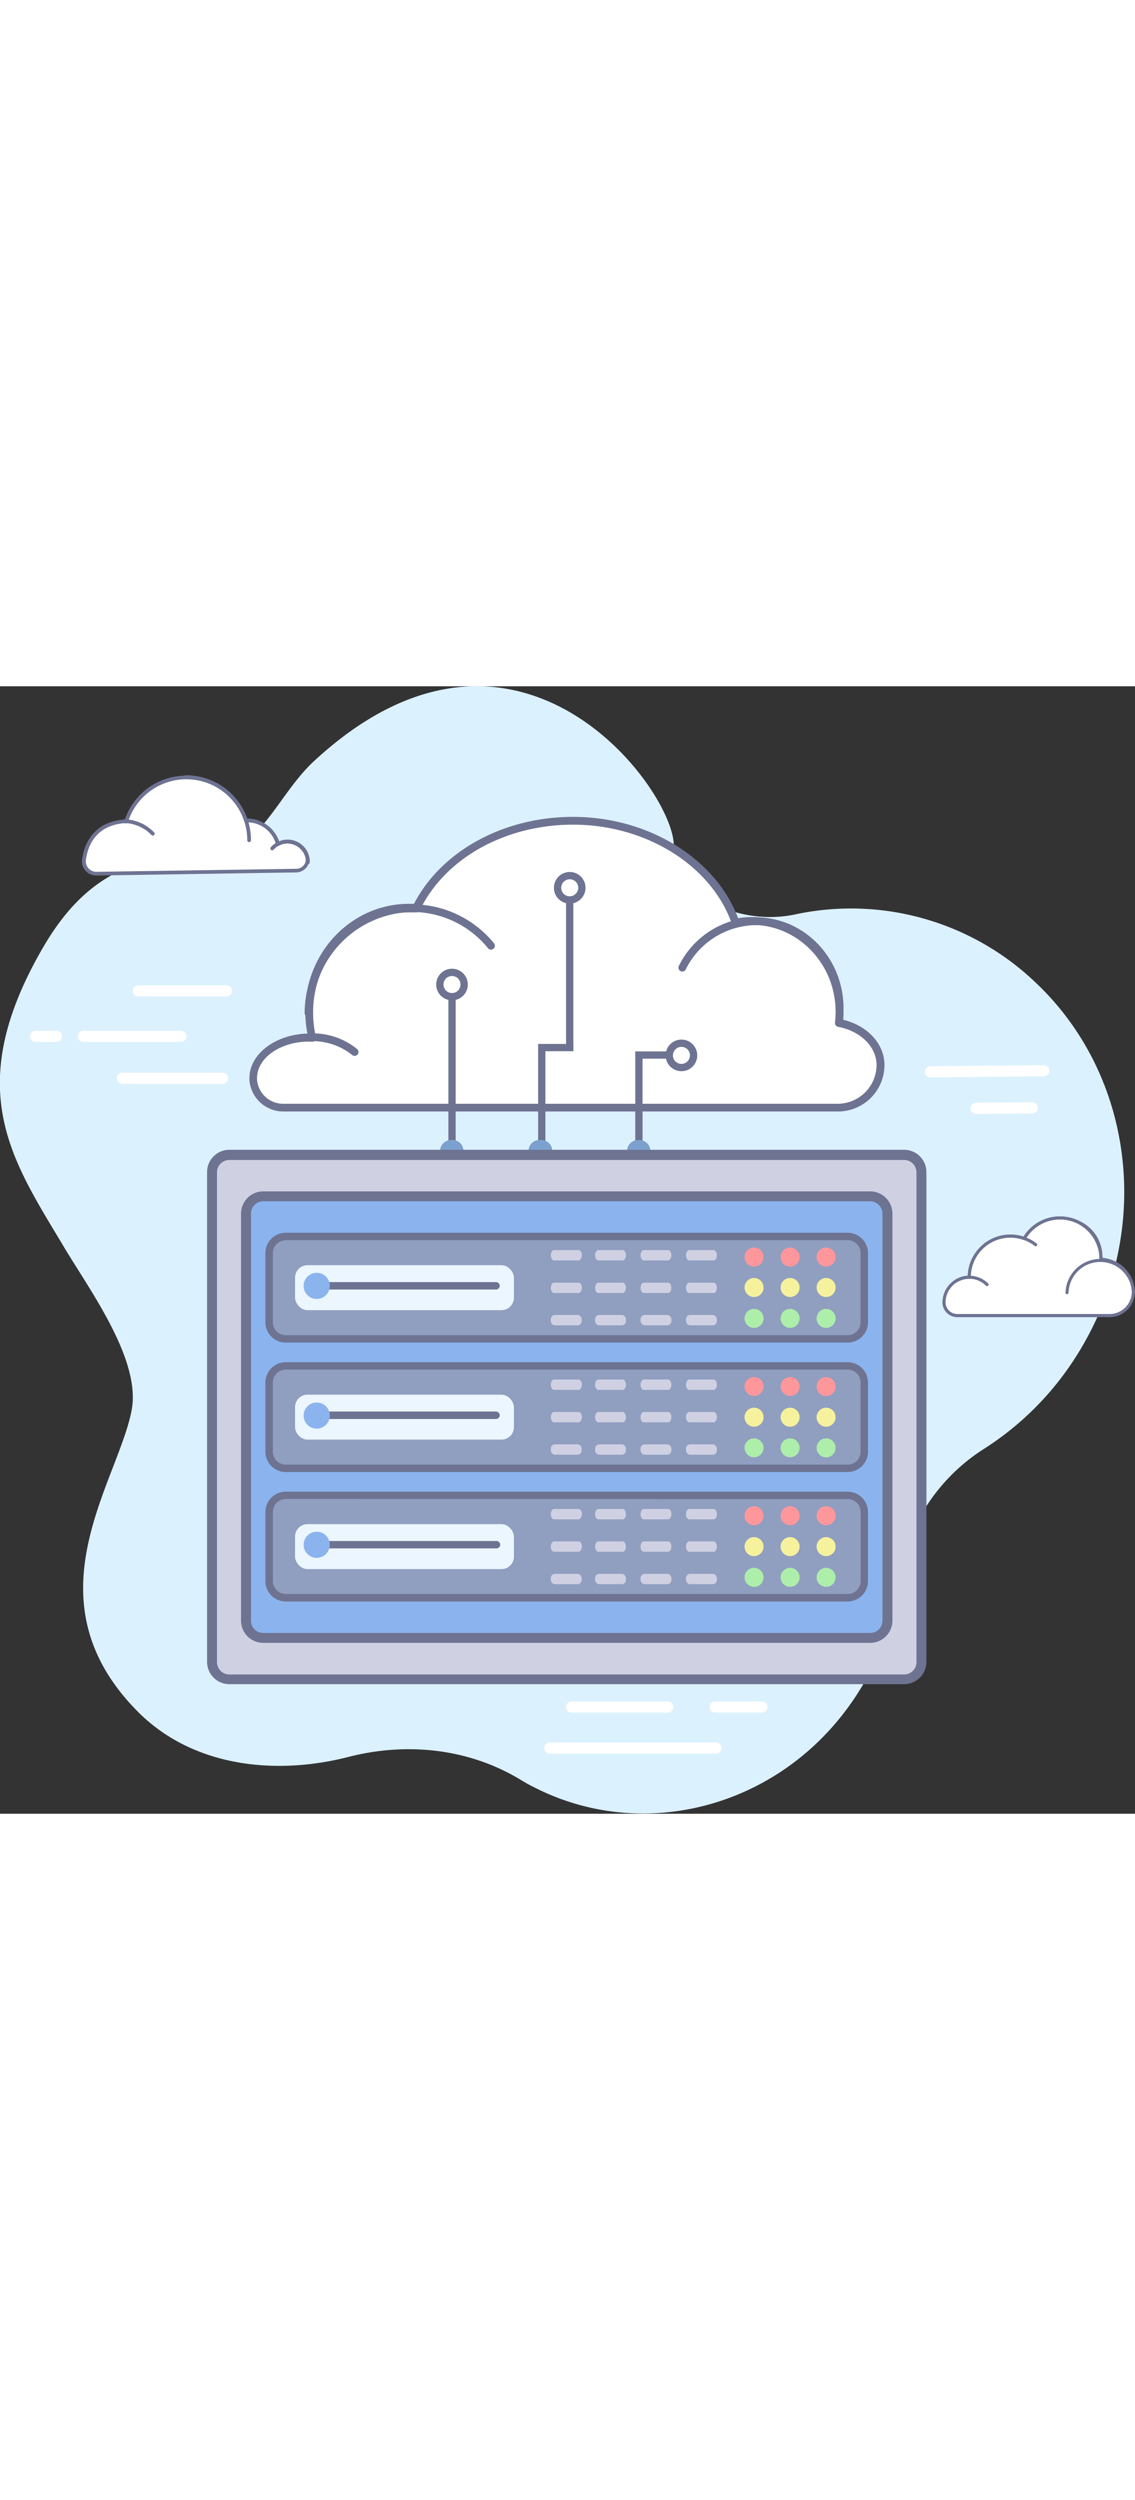 <svg xmlns="http://www.w3.org/2000/svg" style="width: 92px; position: absolute;" viewBox="0 0 204 202.55"><rect x="0" y="0" width="204" height="202.55" fill="#333333" stroke="none"/><defs><style>.b7cc0378-3bb1-44ad-bed4-a681120639ec{fill:#dcf1fe;}.e5507029-395b-48e1-a18e-74f7747cbdd5{fill:#fff;}.aa34525f-9547-4497-a2aa-35b882139e7f{fill:#6e7392;}.a500f96b-297d-49fd-8844-7a26a1d92f8d{fill:#7ca1ce;}.bc459c91-50a6-411c-a226-1c26c296df2f{fill:#cfd1e3;}.e728fce1-7b68-452f-97d0-f29f6a6d711d{fill:#8bb4ee;}.bc721d9b-9243-4c8f-88ad-5f52a1e8b0be{fill:#909ec0;}.a823546c-86e2-42f5-bb9a-3755a1413e64{fill:#ecf6fe;}.bf06c262-7d22-4247-9381-6970a29eaa99{fill:#fe979b;}.aa778fd0-c678-402c-8a09-e092221d6d20{fill:#f6f19d;}.ab1e1270-6bc4-4947-b8f4-730b7422a19b{fill:#adeeaa;}</style></defs><g id="ad9fd1d8-2362-43f3-84bd-eb484ac95071" data-name="Layer 2"><g id="ecf7a564-ac34-4b58-a2a3-5b09a5c27828" data-name="Layer 2"><path class="b7cc0378-3bb1-44ad-bed4-a681120639ec" d="M161.4,161.14A34,34,0,0,1,176.85,137a53.73,53.73,0,0,0,16.67-16.78c13.75-21.75,10.63-50-7.39-67A48,48,0,0,0,142.84,41c-9.42,2-21.5-2.75-21.74-12.56-.26-10.29-28.49-48.42-64.66-15C49.7,19.69,46.74,29.91,37.86,30c-13.3.17-22.43,3.82-30,16.71-15,25.67-5.63,38.48,3.73,54.18C16.16,108.53,25.35,121,23.67,130c-2.44,13-18.94,33.89,1,54.11,10,10.14,25,11.55,37.92,8.24,10.54-2.71,21.61-1.52,30.82,4,.82.49,1.66,1,2.53,1.41,18.28,9.41,41,4.52,54.68-12A48.74,48.74,0,0,0,161.4,161.14Z"></path><path class="e5507029-395b-48e1-a18e-74f7747cbdd5" d="M199.42,113.06a4.25,4.25,0,0,0,4.3-4.13v-.05a6,6,0,0,0-5.83-6h0a6.79,6.79,0,0,0-3.74-6.51,7.5,7.5,0,0,0-10.05,2.81,7.38,7.38,0,0,0-9.89,7,4.55,4.55,0,0,0-4.54,4.55v0a2.4,2.4,0,0,0,2.43,2.32Z"></path><path class="aa34525f-9547-4497-a2aa-35b882139e7f" d="M177.42,107.77a.27.27,0,0,1-.2-.08,4.23,4.23,0,0,0-5.21-.63.29.29,0,0,1-.39-.1.28.28,0,0,1,.1-.38,4.84,4.84,0,0,1,2.49-.69,4.79,4.79,0,0,1,3.41,1.41.28.28,0,0,1-.2.47Z"></path><path class="aa34525f-9547-4497-a2aa-35b882139e7f" d="M199.42,113.34H172.1a2.67,2.67,0,0,1-2.71-2.6,4.84,4.84,0,0,1,4.55-4.84,7.66,7.66,0,0,1,10-7,7.77,7.77,0,0,1,10.3-2.72,7,7,0,0,1,3.9,6.51,6.27,6.27,0,0,1,5.82,6.22A4.54,4.54,0,0,1,199.42,113.34Zm-25.21-6.9a4.27,4.27,0,0,0-4.26,4.27,2.11,2.11,0,0,0,2.15,2.06h27.32a4,4,0,0,0,4-3.85,5.74,5.74,0,0,0-5.56-5.73h-.28v-.27A6.49,6.49,0,0,0,194,96.65a7.23,7.23,0,0,0-9.69,2.7l-.12.2-.21-.08a7.11,7.11,0,0,0-9.52,6.69v.28Z"></path><path class="aa34525f-9547-4497-a2aa-35b882139e7f" d="M203.72,109.16a.27.27,0,0,1-.27-.28,5.7,5.7,0,0,0-11.39,0,.28.28,0,1,1-.55,0,6.25,6.25,0,0,1,12.49,0A.27.27,0,0,1,203.72,109.16Z"></path><path class="aa34525f-9547-4497-a2aa-35b882139e7f" d="M174.21,106.44a.28.28,0,0,1-.28-.28,7.68,7.68,0,0,1,12.39-6.06.28.28,0,1,1-.35.44,7,7,0,0,0-4.36-1.49,7.12,7.12,0,0,0-7.12,7.11A.28.28,0,0,1,174.21,106.44Z"></path><path class="aa34525f-9547-4497-a2aa-35b882139e7f" d="M198.17,102.91h-.56a7.12,7.12,0,0,0-13.28-3.57l-.48-.28a7.68,7.68,0,0,1,14.32,3.85Z"></path><path class="e5507029-395b-48e1-a18e-74f7747cbdd5" d="M175.46,76.82a1,1,0,0,1,0-2l10.1-.09h0a1,1,0,0,1,0,2l-10.1.09Z"></path><path class="e5507029-395b-48e1-a18e-74f7747cbdd5" d="M167.24,70.26a1,1,0,0,1-1-1,1,1,0,0,1,1-1l20.35-.19h0a1,1,0,0,1,0,2l-20.36.19Z"></path><path class="e5507029-395b-48e1-a18e-74f7747cbdd5" d="M120,184.38H102.74a1,1,0,0,1,0-2H120a1,1,0,0,1,0,2Z"></path><path class="e5507029-395b-48e1-a18e-74f7747cbdd5" d="M128.67,191.75H98.83a1,1,0,1,1,0-2h29.84a1,1,0,0,1,0,2Z"></path><path class="e5507029-395b-48e1-a18e-74f7747cbdd5" d="M136.93,184.38h-8.4a1,1,0,1,1,0-2h8.4a1,1,0,0,1,0,2Z"></path><path class="e5507029-395b-48e1-a18e-74f7747cbdd5" d="M40.69,55.72H24.85a1,1,0,1,1,0-2H40.69a1,1,0,0,1,0,2Z"></path><path class="e5507029-395b-48e1-a18e-74f7747cbdd5" d="M10.15,63.89H6.42a1,1,0,0,1,0-2h3.73a1,1,0,1,1,0,2Z"></path><path class="e5507029-395b-48e1-a18e-74f7747cbdd5" d="M32.49,63.89H15a1,1,0,1,1,0-2H32.49a1,1,0,0,1,0,2Z"></path><path class="e5507029-395b-48e1-a18e-74f7747cbdd5" d="M40,71.42H22a1,1,0,0,1,0-2H40a1,1,0,0,1,0,2Z"></path><path class="e5507029-395b-48e1-a18e-74f7747cbdd5" d="M55.2,30.7v-.05a3.73,3.73,0,0,0-2.4-2.54,3.54,3.54,0,0,0-2.86.24,5.74,5.74,0,0,0-5.53-4.24l-.2,0a11.3,11.3,0,0,0-21.52.16,3.07,3.07,0,0,0-.52-.06c-5.25.52-6.72,4.28-7.08,6.9a2.23,2.23,0,0,0,2.26,2.51l35.87-.54A2,2,0,0,0,55.2,30.7Z"></path><path class="aa34525f-9547-4497-a2aa-35b882139e7f" d="M17.3,34a2.57,2.57,0,0,1-1.94-.87,2.53,2.53,0,0,1-.61-2c.33-2.44,1.74-6.63,7.38-7.18a1.55,1.55,0,0,1,.31,0,11.64,11.64,0,0,1,22-.14,6.11,6.11,0,0,1,5.71,4.11,3.89,3.89,0,0,1,2.75-.09,4.07,4.07,0,0,1,2.63,2.78v0a2.22,2.22,0,0,1-.41,1.89,2.44,2.44,0,0,1-1.91.94L17.34,34Zm4.93-9.4h0c-4.92.48-6.41,3.86-6.79,6.6a1.85,1.85,0,0,0,.45,1.48,1.9,1.9,0,0,0,1.47.65l35.88-.54a1.77,1.77,0,0,0,1.38-.67,1.52,1.52,0,0,0,.29-1.31h0l.32-.08-.33,0a3.38,3.38,0,0,0-2.19-2.31,3.18,3.18,0,0,0-2.59.22.33.33,0,0,1-.29,0,.35.35,0,0,1-.19-.22,5.44,5.44,0,0,0-5.21-4l-.19,0a.35.35,0,0,1-.33-.23A11,11,0,0,0,23,24.39a.34.34,0,0,1-.35.23l-.22,0Z"></path><path class="aa34525f-9547-4497-a2aa-35b882139e7f" d="M27.46,26.82a.33.33,0,0,1-.24-.1,6.93,6.93,0,0,0-1.94-1.42,6.85,6.85,0,0,0-3.12-.73.34.34,0,0,1,0-.67,7.59,7.59,0,0,1,5.54,2.35.34.34,0,0,1,0,.48A.36.36,0,0,1,27.46,26.82Z"></path><path class="aa34525f-9547-4497-a2aa-35b882139e7f" d="M49.82,28.24A.33.33,0,0,1,49.5,28a5.43,5.43,0,0,0-5.1-3.58.34.34,0,1,1,0-.67,6.11,6.11,0,0,1,5.73,4,.32.32,0,0,1-.2.43A.2.2,0,0,1,49.82,28.24Z"></path><path class="aa34525f-9547-4497-a2aa-35b882139e7f" d="M55.32,31.94A.34.34,0,0,1,55,31.6a3.34,3.34,0,0,0-5.84-2.23.34.34,0,0,1-.47,0,.33.33,0,0,1,0-.47,4,4,0,0,1,7,2.68A.34.34,0,0,1,55.32,31.94Z"></path><path class="aa34525f-9547-4497-a2aa-35b882139e7f" d="M44.77,28a.34.34,0,0,1-.33-.34,11,11,0,0,0-11-11,.34.34,0,1,1,0-.67A11.65,11.65,0,0,1,45.11,27.66.34.34,0,0,1,44.77,28Z"></path><path class="e5507029-395b-48e1-a18e-74f7747cbdd5" d="M150.59,75.69a7.67,7.67,0,0,0,7.64-7.63h0c0-3.68-3.19-6.76-7.48-7.58a16.4,16.4,0,0,0,.12-2c0-9-7-16.32-15.72-16.32a15.44,15.44,0,0,0-3,.29C128.5,31.89,116.82,24.16,103,24.16c-12.73,0-23.63,6.52-28.17,15.76-.44,0-.88-.05-1.32-.05-9.91,0-17.93,8.33-17.93,18.61a19.31,19.31,0,0,0,.56,4.66h-.56c-5.55,0-10,3.25-10,7.26,0,.12,0,.24,0,.36A5.43,5.43,0,0,0,51,75.69Z"></path><path class="aa34525f-9547-4497-a2aa-35b882139e7f" d="M150.59,76.39H51a6.12,6.12,0,0,1-6.17-5.6c0-.13,0-.27,0-.4,0-4.31,4.65-7.84,10.43-8a20,20,0,0,1-.39-4c0-10.65,8.35-19.31,18.63-19.31l.91,0C79.31,29.62,90.46,23.46,103,23.46c13.52,0,25.62,7.45,29.67,18.2a15.29,15.29,0,0,1,2.52-.2c9,0,16.42,7.63,16.42,17,0,.47,0,1-.06,1.45,4.4,1.07,7.42,4.34,7.42,8.13A8.36,8.36,0,0,1,150.59,76.39ZM55.54,63.83c-5.15,0-9.34,2.94-9.34,6.56,0,.1,0,.2,0,.31A4.71,4.71,0,0,0,51,75h99.61a7,7,0,0,0,6.94-6.93c0-3.28-2.84-6.12-6.91-6.89a.69.69,0,0,1-.56-.77,18.25,18.25,0,0,0,.11-1.92c0-8.61-6.74-15.62-15-15.62a14.39,14.39,0,0,0-2.84.28.72.72,0,0,1-.8-.46C127.87,32.19,116.12,24.86,103,24.86c-12.15,0-23,6-27.54,15.37a.67.67,0,0,1-.68.39c-.42,0-.84,0-1.27,0-9.5,0-17.23,8-17.23,17.91A18.77,18.77,0,0,0,56.78,63a.67.67,0,0,1-.14.61.69.69,0,0,1-.57.26Z"></path><path class="aa34525f-9547-4497-a2aa-35b882139e7f" d="M55.45,59.37a.7.7,0,0,1-.7-.7,19.67,19.67,0,0,1,19.32-19.5,19,19,0,0,1,14.72,7,.7.7,0,0,1-1.09.88,17.54,17.54,0,0,0-13.63-6.5,18.26,18.26,0,0,0-17.92,18.1A.7.7,0,0,1,55.45,59.37Z"></path><path class="aa34525f-9547-4497-a2aa-35b882139e7f" d="M150.91,58.54a.7.7,0,0,1-.7-.7c0-8.23-6.41-14.93-14.3-14.93a14.23,14.23,0,0,0-12.63,7.91.7.7,0,1,1-1.24-.64,15.6,15.6,0,0,1,13.87-8.67c8.66,0,15.7,7.33,15.7,16.33A.7.7,0,0,1,150.91,58.54Z"></path><path class="aa34525f-9547-4497-a2aa-35b882139e7f" d="M63.73,66.4a.69.69,0,0,1-.46-.18,11.34,11.34,0,0,0-7.38-2.46.7.7,0,1,1,0-1.4,12.59,12.59,0,0,1,8.31,2.82.7.7,0,0,1-.47,1.22Z"></path><path class="aa34525f-9547-4497-a2aa-35b882139e7f" d="M84.08,53.58a2.84,2.84,0,1,1-2.84-2.84A2.84,2.84,0,0,1,84.08,53.58Zm-1.31,0a1.53,1.53,0,1,0-1.53,1.53A1.53,1.53,0,0,0,82.77,53.58Z"></path><rect class="aa34525f-9547-4497-a2aa-35b882139e7f" x="80.59" y="55.76" width="1.31" height="27.05"></rect><path class="a500f96b-297d-49fd-8844-7a26a1d92f8d" d="M81.4,81.51h-.31a2,2,0,0,0-2,1.95v3.63h4.2V83.46A1.94,1.94,0,0,0,81.4,81.51Z"></path><rect class="aa34525f-9547-4497-a2aa-35b882139e7f" x="101.74" y="38.14" width="1.31" height="27.05"></rect><path class="aa34525f-9547-4497-a2aa-35b882139e7f" d="M105.24,36.2a2.84,2.84,0,1,1-2.84-2.84A2.84,2.84,0,0,1,105.24,36.2Zm-1.31,0a1.53,1.53,0,1,0-1.53,1.53A1.54,1.54,0,0,0,103.93,36.2Z"></path><polygon class="aa34525f-9547-4497-a2aa-35b882139e7f" points="96.72 64.25 103.06 64.25 103.06 65.56 98.03 65.56 98.03 84.43 96.72 84.43 96.72 64.25"></polygon><path class="a500f96b-297d-49fd-8844-7a26a1d92f8d" d="M97,81.51h.31a1.95,1.95,0,0,1,1.95,1.95v3.63a0,0,0,0,1,0,0H95a0,0,0,0,1,0,0V83.46A1.95,1.95,0,0,1,97,81.51Z"></path><rect class="a500f96b-297d-49fd-8844-7a26a1d92f8d" x="95.03" y="86.31" width="4.2" height="0.78"></rect><path class="aa34525f-9547-4497-a2aa-35b882139e7f" d="M125.32,66.31a2.84,2.84,0,1,1-2.84-2.84A2.84,2.84,0,0,1,125.32,66.31Zm-1.31,0a1.53,1.53,0,1,0-1.53,1.53A1.53,1.53,0,0,0,124,66.31Z"></path><polygon class="aa34525f-9547-4497-a2aa-35b882139e7f" points="120.52 65.59 114.18 65.59 114.18 85.76 115.49 85.76 115.49 66.9 120.52 66.9 120.52 65.59"></polygon><path class="a500f96b-297d-49fd-8844-7a26a1d92f8d" d="M115,81.51h-.3a2,2,0,0,0-2,1.95v3.63h4.2V83.46A2,2,0,0,0,115,81.51Z"></path><rect class="bc459c91-50a6-411c-a226-1c26c296df2f" x="38.12" y="84.21" width="127.49" height="94.18" rx="3.1"></rect><rect class="e728fce1-7b68-452f-97d0-f29f6a6d711d" x="44.22" y="91.64" width="115.28" height="79.32" rx="3.1"></rect><path class="aa34525f-9547-4497-a2aa-35b882139e7f" d="M162.51,179.27H41.22a4,4,0,0,1-4-4v-88a4,4,0,0,1,4-4H162.51a4,4,0,0,1,4,4v88A4,4,0,0,1,162.51,179.27ZM41.22,85.1A2.22,2.22,0,0,0,39,87.31v88a2.23,2.23,0,0,0,2.22,2.22H162.51a2.22,2.22,0,0,0,2.21-2.22v-88a2.21,2.21,0,0,0-2.21-2.21Z"></path><path class="aa34525f-9547-4497-a2aa-35b882139e7f" d="M156.4,171.85H47.32a4,4,0,0,1-4-4V94.74a4,4,0,0,1,4-4H156.4a4,4,0,0,1,4,4v73.12A4,4,0,0,1,156.4,171.85ZM47.32,92.53a2.21,2.21,0,0,0-2.21,2.21v73.12a2.21,2.21,0,0,0,2.21,2.21H156.4a2.21,2.21,0,0,0,2.21-2.21V94.74a2.21,2.21,0,0,0-2.21-2.21Z"></path><rect class="bc721d9b-9243-4c8f-88ad-5f52a1e8b0be" x="48.38" y="98.84" width="106.97" height="18.4" rx="2.99"></rect><rect class="a823546c-86e2-42f5-bb9a-3755a1413e64" x="53.03" y="104" width="39.34" height="8.08" rx="2.24"></rect><path class="bf06c262-7d22-4247-9381-6970a29eaa99" d="M137.24,102.53a1.71,1.71,0,1,1-1.71-1.7A1.7,1.7,0,0,1,137.24,102.53Z"></path><path class="aa778fd0-c678-402c-8a09-e092221d6d20" d="M137.24,108a1.71,1.71,0,1,1-1.71-1.7A1.7,1.7,0,0,1,137.24,108Z"></path><path class="ab1e1270-6bc4-4947-b8f4-730b7422a19b" d="M137.24,113.55a1.71,1.71,0,1,1-1.71-1.7A1.7,1.7,0,0,1,137.24,113.55Z"></path><path class="bf06c262-7d22-4247-9381-6970a29eaa99" d="M143.72,102.53a1.71,1.71,0,1,1-1.71-1.7A1.71,1.71,0,0,1,143.72,102.53Z"></path><path class="aa778fd0-c678-402c-8a09-e092221d6d20" d="M143.72,108a1.71,1.71,0,1,1-1.71-1.7A1.71,1.71,0,0,1,143.72,108Z"></path><path class="ab1e1270-6bc4-4947-b8f4-730b7422a19b" d="M143.72,113.55a1.71,1.71,0,1,1-1.71-1.7A1.71,1.71,0,0,1,143.72,113.55Z"></path><path class="bf06c262-7d22-4247-9381-6970a29eaa99" d="M150.19,102.53a1.71,1.71,0,1,1-1.71-1.7A1.7,1.7,0,0,1,150.19,102.53Z"></path><path class="aa778fd0-c678-402c-8a09-e092221d6d20" d="M150.19,108a1.71,1.71,0,1,1-1.71-1.7A1.7,1.7,0,0,1,150.19,108Z"></path><path class="ab1e1270-6bc4-4947-b8f4-730b7422a19b" d="M150.19,113.55a1.71,1.71,0,1,1-1.71-1.7A1.7,1.7,0,0,1,150.19,113.55Z"></path><path class="bc459c91-50a6-411c-a226-1c26c296df2f" d="M111.92,103.15h-4.38c-.32,0-.58-.42-.58-.93h0c0-.52.26-.93.58-.93h4.38c.32,0,.58.41.58.93h0C112.5,102.73,112.24,103.15,111.92,103.15Z"></path><path class="bc459c91-50a6-411c-a226-1c26c296df2f" d="M111.92,109h-4.38c-.32,0-.58-.41-.58-.93h0c0-.51.26-.93.58-.93h4.38c.32,0,.58.42.58.93h0C112.5,108.56,112.24,109,111.92,109Z"></path><rect class="bc459c91-50a6-411c-a226-1c26c296df2f" x="106.96" y="112.94" width="5.54" height="1.86" rx="0.74"></rect><path class="bc459c91-50a6-411c-a226-1c26c296df2f" d="M120.09,103.15h-4.38c-.32,0-.58-.42-.58-.93h0c0-.52.26-.93.58-.93h4.38c.32,0,.58.41.58.93h0C120.67,102.73,120.41,103.15,120.09,103.15Z"></path><path class="bc459c91-50a6-411c-a226-1c26c296df2f" d="M120.09,109h-4.38c-.32,0-.58-.41-.58-.93h0c0-.51.26-.93.58-.93h4.38c.32,0,.58.42.58.93h0C120.67,108.56,120.41,109,120.09,109Z"></path><rect class="bc459c91-50a6-411c-a226-1c26c296df2f" x="115.13" y="112.94" width="5.54" height="1.86" rx="0.74"></rect><path class="bc459c91-50a6-411c-a226-1c26c296df2f" d="M104,103.15H99.58c-.32,0-.58-.42-.58-.93h0c0-.52.26-.93.58-.93H104c.33,0,.59.41.59.93h0C104.55,102.73,104.29,103.15,104,103.15Z"></path><path class="bc459c91-50a6-411c-a226-1c26c296df2f" d="M104,109H99.58c-.32,0-.58-.41-.58-.93h0c0-.51.26-.93.58-.93H104c.33,0,.59.42.59.93h0C104.55,108.56,104.29,109,104,109Z"></path><rect class="bc459c91-50a6-411c-a226-1c26c296df2f" x="99" y="112.94" width="5.54" height="1.86" rx="0.74"></rect><path class="bc459c91-50a6-411c-a226-1c26c296df2f" d="M128.26,103.15h-4.38c-.32,0-.58-.42-.58-.93h0c0-.52.26-.93.58-.93h4.38c.33,0,.59.41.59.93h0C128.85,102.73,128.59,103.15,128.26,103.15Z"></path><path class="bc459c91-50a6-411c-a226-1c26c296df2f" d="M128.26,109h-4.38c-.32,0-.58-.41-.58-.93h0c0-.51.26-.93.58-.93h4.38c.33,0,.59.42.59.93h0C128.85,108.56,128.59,109,128.26,109Z"></path><rect class="bc459c91-50a6-411c-a226-1c26c296df2f" x="123.3" y="112.94" width="5.54" height="1.86" rx="0.74"></rect><path class="aa34525f-9547-4497-a2aa-35b882139e7f" d="M89.15,108.37H56.93a.67.67,0,0,1-.67-.67.66.66,0,0,1,.67-.66H89.15a.66.66,0,0,1,.67.66A.67.67,0,0,1,89.15,108.37Z"></path><path class="e728fce1-7b68-452f-97d0-f29f6a6d711d" d="M59.27,107.7a2.35,2.35,0,1,1-2.34-2.33A2.33,2.33,0,0,1,59.27,107.7Z"></path><path class="aa34525f-9547-4497-a2aa-35b882139e7f" d="M152.36,117.91h-101a3.66,3.66,0,0,1-3.66-3.66V101.83a3.66,3.66,0,0,1,3.66-3.66h101a3.66,3.66,0,0,1,3.65,3.66v12.42A3.66,3.66,0,0,1,152.36,117.91Zm-101-18.4a2.32,2.32,0,0,0-2.32,2.32v12.42a2.33,2.33,0,0,0,2.32,2.33h101a2.33,2.33,0,0,0,2.32-2.33V101.83a2.32,2.32,0,0,0-2.32-2.32Z"></path><rect class="bc721d9b-9243-4c8f-88ad-5f52a1e8b0be" x="48.38" y="122.1" width="106.97" height="18.4" rx="2.99"></rect><rect class="a823546c-86e2-42f5-bb9a-3755a1413e64" x="53.03" y="127.26" width="39.34" height="8.08" rx="2.24"></rect><ellipse class="bf06c262-7d22-4247-9381-6970a29eaa99" cx="135.53" cy="125.79" rx="1.71" ry="1.7"></ellipse><path class="aa778fd0-c678-402c-8a09-e092221d6d20" d="M137.24,131.3a1.71,1.71,0,1,1-1.71-1.7A1.7,1.7,0,0,1,137.24,131.3Z"></path><ellipse class="ab1e1270-6bc4-4947-b8f4-730b7422a19b" cx="135.53" cy="136.81" rx="1.71" ry="1.7"></ellipse><ellipse class="bf06c262-7d22-4247-9381-6970a29eaa99" cx="142.01" cy="125.79" rx="1.71" ry="1.7"></ellipse><path class="aa778fd0-c678-402c-8a09-e092221d6d20" d="M143.72,131.3a1.71,1.71,0,1,1-1.71-1.7A1.71,1.71,0,0,1,143.72,131.3Z"></path><ellipse class="ab1e1270-6bc4-4947-b8f4-730b7422a19b" cx="142.01" cy="136.81" rx="1.71" ry="1.7"></ellipse><path class="bf06c262-7d22-4247-9381-6970a29eaa99" d="M150.19,125.79a1.71,1.71,0,1,1-1.71-1.7A1.71,1.71,0,0,1,150.19,125.79Z"></path><path class="aa778fd0-c678-402c-8a09-e092221d6d20" d="M150.19,131.3a1.71,1.71,0,1,1-1.71-1.7A1.7,1.7,0,0,1,150.19,131.3Z"></path><path class="ab1e1270-6bc4-4947-b8f4-730b7422a19b" d="M150.19,136.81a1.71,1.71,0,1,1-1.71-1.7A1.7,1.7,0,0,1,150.19,136.81Z"></path><path class="bc459c91-50a6-411c-a226-1c26c296df2f" d="M111.92,126.4h-4.38c-.32,0-.58-.41-.58-.93h0c0-.51.26-.93.58-.93h4.38c.32,0,.58.42.58.93h0C112.5,126,112.24,126.4,111.92,126.4Z"></path><path class="bc459c91-50a6-411c-a226-1c26c296df2f" d="M111.92,132.23h-4.38c-.32,0-.58-.42-.58-.93h0c0-.52.26-.93.58-.93h4.38c.32,0,.58.41.58.93h0C112.5,131.81,112.24,132.23,111.92,132.23Z"></path><rect class="bc459c91-50a6-411c-a226-1c26c296df2f" x="106.96" y="136.19" width="5.54" height="1.86" rx="0.74"></rect><path class="bc459c91-50a6-411c-a226-1c26c296df2f" d="M120.09,126.4h-4.38c-.32,0-.58-.41-.58-.93h0c0-.51.26-.93.58-.93h4.38c.32,0,.58.42.58.93h0C120.67,126,120.41,126.4,120.09,126.4Z"></path><path class="bc459c91-50a6-411c-a226-1c26c296df2f" d="M120.09,132.23h-4.38c-.32,0-.58-.42-.58-.93h0c0-.52.26-.93.58-.93h4.38c.32,0,.58.41.58.93h0C120.67,131.81,120.41,132.23,120.09,132.23Z"></path><rect class="bc459c91-50a6-411c-a226-1c26c296df2f" x="115.13" y="136.19" width="5.54" height="1.86" rx="0.74"></rect><path class="bc459c91-50a6-411c-a226-1c26c296df2f" d="M104,126.4H99.58c-.32,0-.58-.41-.58-.93h0c0-.51.26-.93.58-.93H104c.33,0,.59.42.59.93h0C104.55,126,104.29,126.4,104,126.4Z"></path><path class="bc459c91-50a6-411c-a226-1c26c296df2f" d="M104,132.23H99.58c-.32,0-.58-.42-.58-.93h0c0-.52.26-.93.58-.93H104c.33,0,.59.41.59.93h0C104.55,131.81,104.29,132.23,104,132.23Z"></path><rect class="bc459c91-50a6-411c-a226-1c26c296df2f" x="99" y="136.19" width="5.54" height="1.86" rx="0.74"></rect><path class="bc459c91-50a6-411c-a226-1c26c296df2f" d="M128.26,126.4h-4.38c-.32,0-.58-.41-.58-.93h0c0-.51.26-.93.58-.93h4.38c.33,0,.59.42.59.93h0C128.85,126,128.59,126.4,128.26,126.4Z"></path><path class="bc459c91-50a6-411c-a226-1c26c296df2f" d="M128.26,132.23h-4.38c-.32,0-.58-.42-.58-.93h0c0-.52.26-.93.58-.93h4.38c.33,0,.59.41.59.93h0C128.85,131.81,128.59,132.23,128.26,132.23Z"></path><rect class="bc459c91-50a6-411c-a226-1c26c296df2f" x="123.3" y="136.19" width="5.54" height="1.86" rx="0.74"></rect><path class="aa34525f-9547-4497-a2aa-35b882139e7f" d="M89.15,131.63H56.93a.67.67,0,1,1,0-1.34H89.15a.67.67,0,0,1,0,1.34Z"></path><path class="e728fce1-7b68-452f-97d0-f29f6a6d711d" d="M59.27,131a2.35,2.35,0,1,1-2.34-2.33A2.33,2.33,0,0,1,59.27,131Z"></path><path class="aa34525f-9547-4497-a2aa-35b882139e7f" d="M152.36,141.16h-101a3.66,3.66,0,0,1-3.66-3.65V125.09a3.66,3.66,0,0,1,3.66-3.66h101a3.66,3.66,0,0,1,3.65,3.66v12.42A3.66,3.66,0,0,1,152.36,141.16Zm-101-18.4a2.33,2.33,0,0,0-2.32,2.33v12.42a2.32,2.32,0,0,0,2.32,2.32h101a2.32,2.32,0,0,0,2.32-2.32V125.09a2.33,2.33,0,0,0-2.32-2.33Z"></path><rect class="bc721d9b-9243-4c8f-88ad-5f52a1e8b0be" x="48.38" y="145.35" width="106.97" height="18.4" rx="2.99"></rect><rect class="a823546c-86e2-42f5-bb9a-3755a1413e64" x="53.03" y="150.52" width="39.34" height="8.08" rx="2.24"></rect><path class="bf06c262-7d22-4247-9381-6970a29eaa99" d="M137.24,149a1.71,1.71,0,1,1-1.71-1.7A1.7,1.7,0,0,1,137.24,149Z"></path><path class="aa778fd0-c678-402c-8a09-e092221d6d20" d="M137.24,154.55a1.71,1.71,0,1,1-1.71-1.7A1.7,1.7,0,0,1,137.24,154.55Z"></path><path class="ab1e1270-6bc4-4947-b8f4-730b7422a19b" d="M137.24,160.07a1.71,1.71,0,1,1-1.71-1.7A1.71,1.71,0,0,1,137.24,160.07Z"></path><path class="bf06c262-7d22-4247-9381-6970a29eaa99" d="M143.72,149a1.71,1.71,0,1,1-1.71-1.7A1.71,1.71,0,0,1,143.72,149Z"></path><path class="aa778fd0-c678-402c-8a09-e092221d6d20" d="M143.72,154.55a1.71,1.71,0,1,1-1.71-1.7A1.71,1.71,0,0,1,143.72,154.55Z"></path><path class="ab1e1270-6bc4-4947-b8f4-730b7422a19b" d="M143.72,160.07a1.71,1.71,0,1,1-1.71-1.7A1.71,1.71,0,0,1,143.72,160.07Z"></path><path class="bf06c262-7d22-4247-9381-6970a29eaa99" d="M150.19,149a1.71,1.71,0,1,1-1.71-1.7A1.7,1.7,0,0,1,150.19,149Z"></path><path class="aa778fd0-c678-402c-8a09-e092221d6d20" d="M150.19,154.55a1.71,1.71,0,1,1-1.71-1.7A1.7,1.7,0,0,1,150.19,154.55Z"></path><path class="ab1e1270-6bc4-4947-b8f4-730b7422a19b" d="M150.19,160.07a1.71,1.71,0,1,1-1.71-1.7A1.71,1.71,0,0,1,150.19,160.07Z"></path><path class="bc459c91-50a6-411c-a226-1c26c296df2f" d="M111.92,149.66h-4.38c-.32,0-.58-.42-.58-.93h0c0-.51.26-.93.58-.93h4.38c.32,0,.58.42.58.93h0C112.5,149.24,112.24,149.66,111.92,149.66Z"></path><path class="bc459c91-50a6-411c-a226-1c26c296df2f" d="M111.92,155.48h-4.38c-.32,0-.58-.41-.58-.93h0c0-.51.26-.93.58-.93h4.38c.32,0,.58.42.58.93h0C112.5,155.07,112.24,155.48,111.92,155.48Z"></path><rect class="bc459c91-50a6-411c-a226-1c26c296df2f" x="106.96" y="159.45" width="5.54" height="1.86" rx="0.74"></rect><path class="bc459c91-50a6-411c-a226-1c26c296df2f" d="M120.09,149.66h-4.38c-.32,0-.58-.42-.58-.93h0c0-.51.26-.93.58-.93h4.38c.32,0,.58.42.58.93h0C120.67,149.24,120.41,149.66,120.09,149.66Z"></path><path class="bc459c91-50a6-411c-a226-1c26c296df2f" d="M120.09,155.48h-4.38c-.32,0-.58-.41-.58-.93h0c0-.51.26-.93.58-.93h4.38c.32,0,.58.42.58.93h0C120.67,155.07,120.41,155.48,120.09,155.48Z"></path><rect class="bc459c91-50a6-411c-a226-1c26c296df2f" x="115.13" y="159.45" width="5.54" height="1.86" rx="0.74"></rect><path class="bc459c91-50a6-411c-a226-1c26c296df2f" d="M104,149.66H99.58c-.32,0-.58-.42-.58-.93h0c0-.51.26-.93.58-.93H104c.33,0,.59.42.59.93h0C104.55,149.24,104.29,149.66,104,149.66Z"></path><path class="bc459c91-50a6-411c-a226-1c26c296df2f" d="M104,155.48H99.58c-.32,0-.58-.41-.58-.93h0c0-.51.26-.93.58-.93H104c.33,0,.59.42.59.93h0C104.55,155.07,104.29,155.48,104,155.48Z"></path><rect class="bc459c91-50a6-411c-a226-1c26c296df2f" x="99" y="159.45" width="5.54" height="1.86" rx="0.74"></rect><path class="bc459c91-50a6-411c-a226-1c26c296df2f" d="M128.26,149.66h-4.38c-.32,0-.58-.42-.58-.93h0c0-.51.26-.93.58-.93h4.38c.33,0,.59.42.59.93h0C128.85,149.24,128.59,149.66,128.26,149.66Z"></path><path class="bc459c91-50a6-411c-a226-1c26c296df2f" d="M128.26,155.48h-4.38c-.32,0-.58-.41-.58-.93h0c0-.51.26-.93.58-.93h4.38c.33,0,.59.42.59.93h0C128.85,155.07,128.59,155.48,128.26,155.48Z"></path><rect class="bc459c91-50a6-411c-a226-1c26c296df2f" x="123.3" y="159.45" width="5.54" height="1.86" rx="0.74"></rect><path class="aa34525f-9547-4497-a2aa-35b882139e7f" d="M89.15,154.88H56.93a.67.67,0,1,1,0-1.33H89.15a.67.67,0,1,1,0,1.33Z"></path><path class="e728fce1-7b68-452f-97d0-f29f6a6d711d" d="M59.27,154.21a2.35,2.35,0,1,1-2.34-2.33A2.33,2.33,0,0,1,59.27,154.21Z"></path><path class="aa34525f-9547-4497-a2aa-35b882139e7f" d="M152.36,164.42h-101a3.66,3.66,0,0,1-3.66-3.65V148.34a3.66,3.66,0,0,1,3.66-3.65h101a3.66,3.66,0,0,1,3.65,3.65v12.43A3.66,3.66,0,0,1,152.36,164.42ZM51.37,146a2.32,2.32,0,0,0-2.32,2.32v12.43a2.32,2.32,0,0,0,2.32,2.32h101a2.32,2.32,0,0,0,2.32-2.32V148.34a2.32,2.32,0,0,0-2.32-2.32Z"></path></g></g></svg>